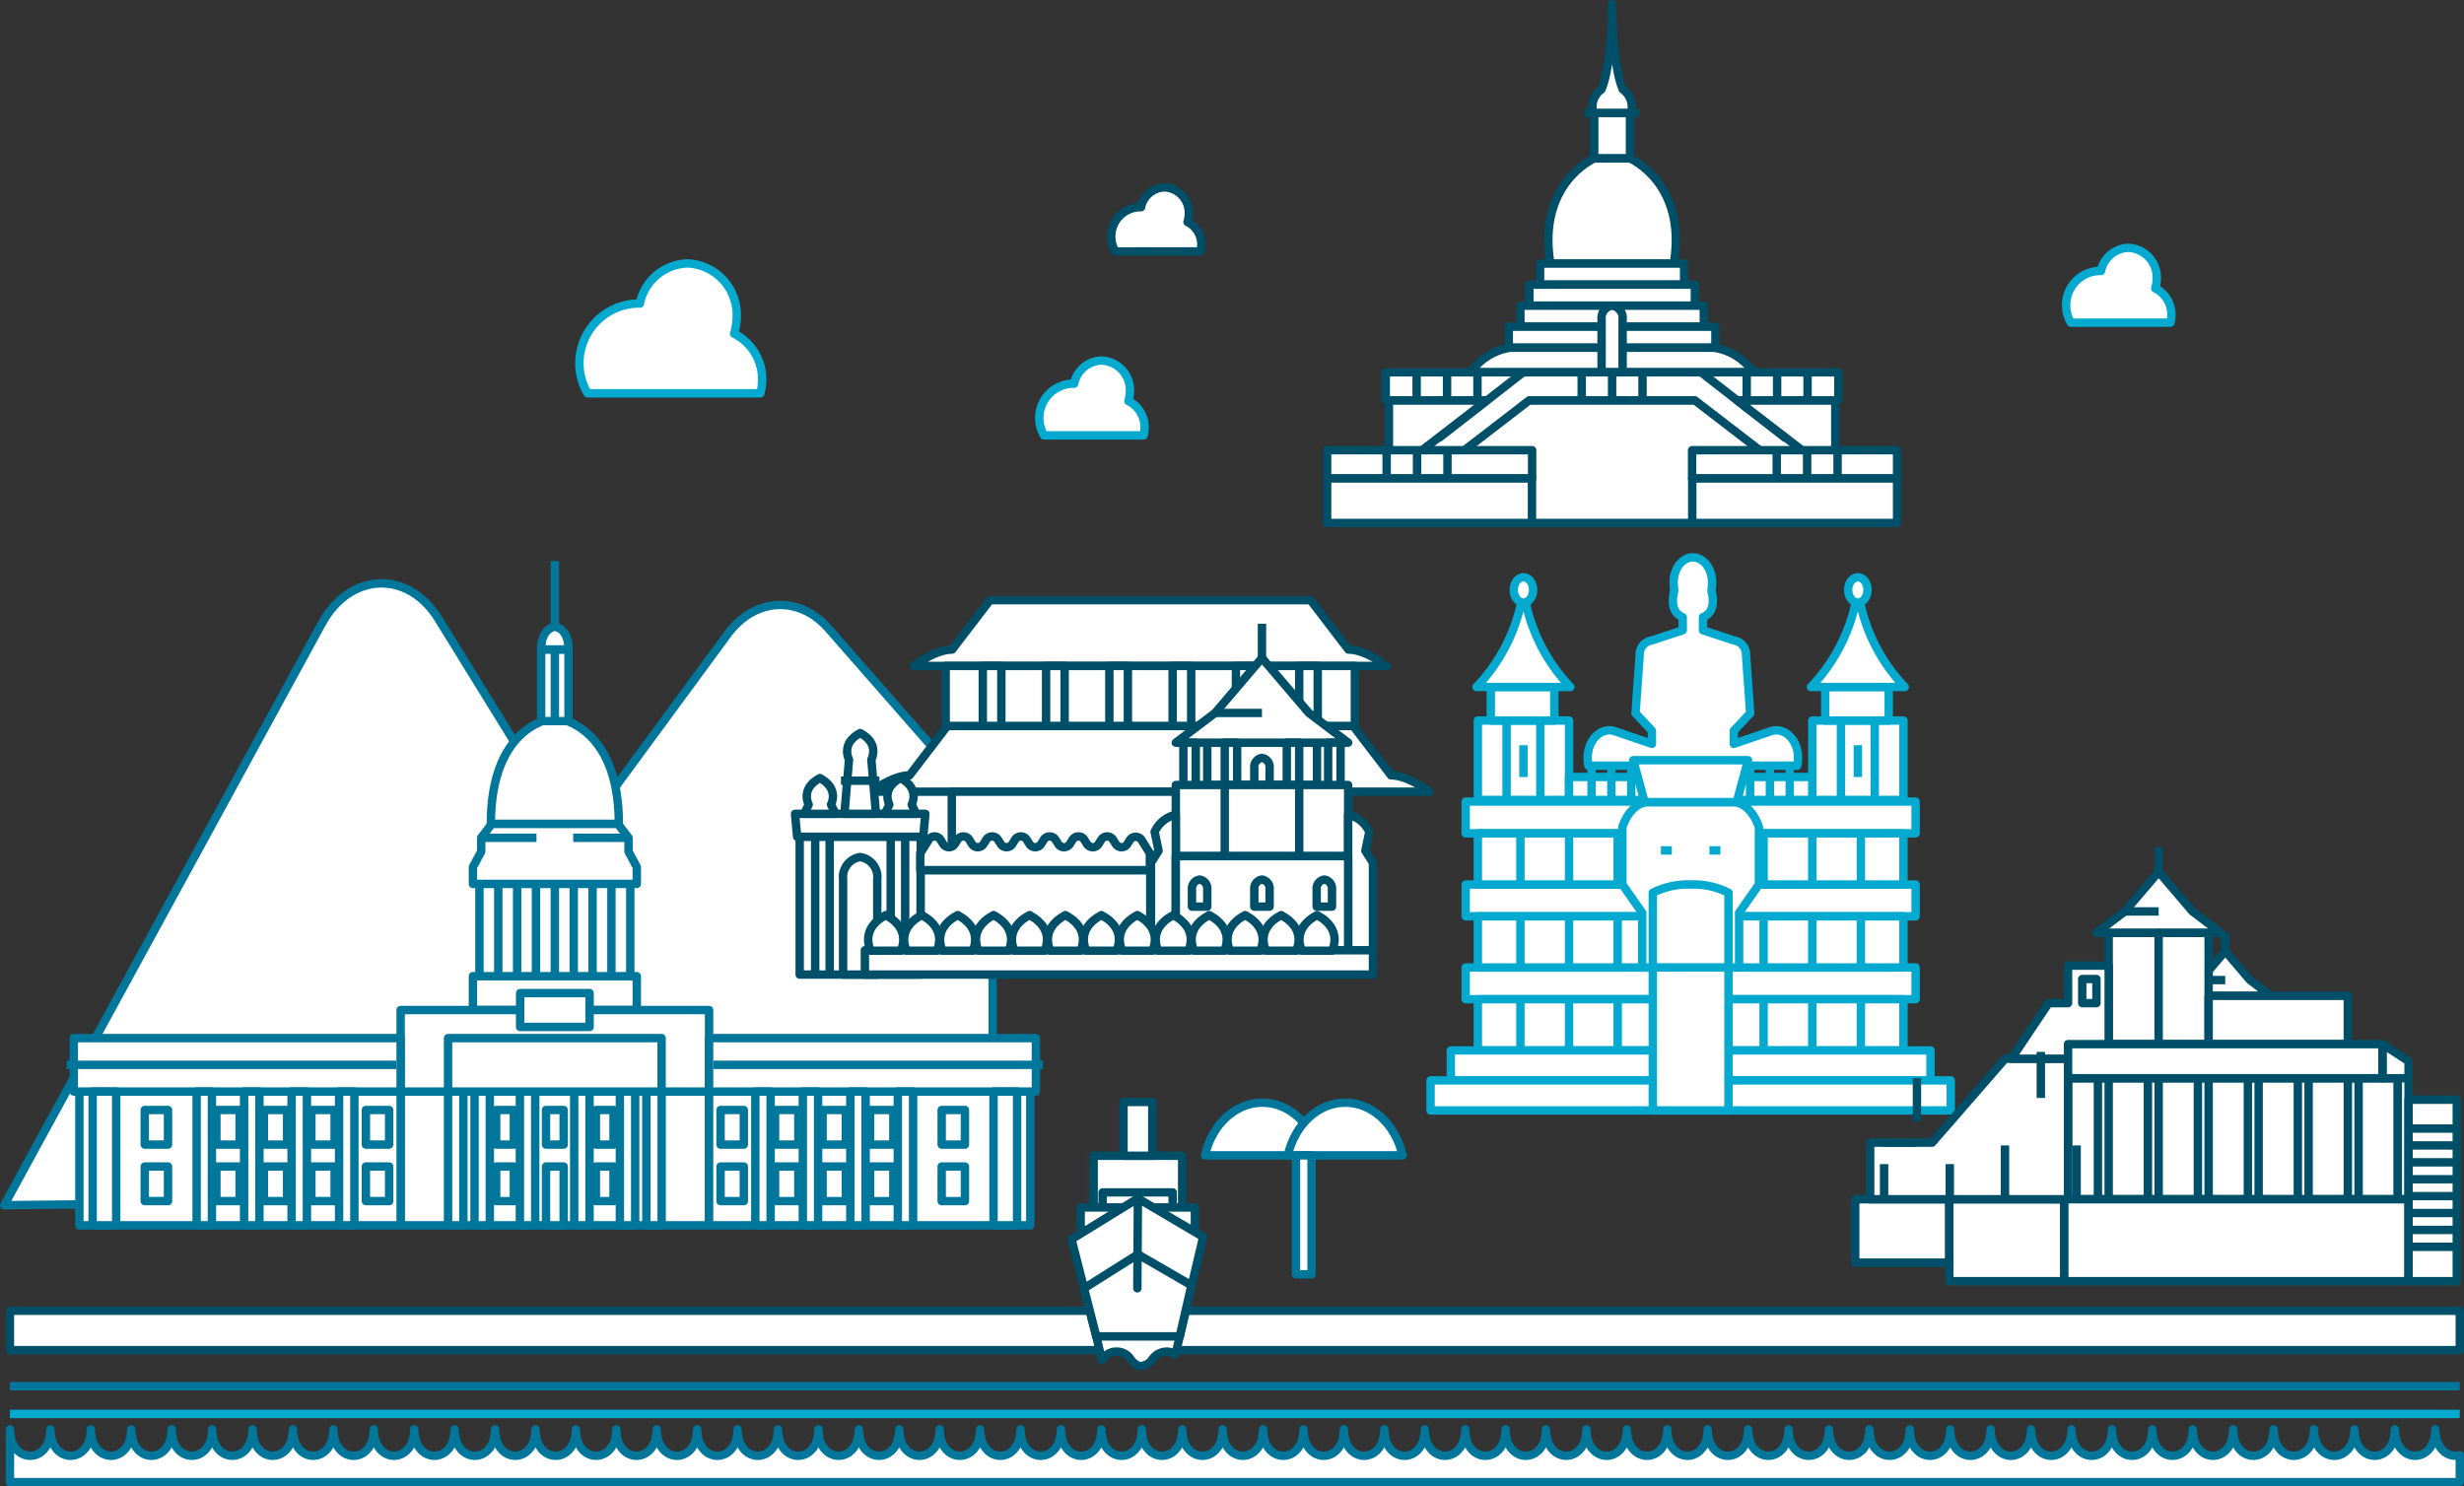 <svg xmlns="http://www.w3.org/2000/svg" width="250.772" height="151.306" viewBox="0 0 250.772 151.306"><rect x="0" y="0" width="250.772" height="151.306" fill="#333333" stroke="none"/><defs><style>.a,.b,.c,.e,.f{fill:#fff;}.a{stroke:#00769b;}.a,.b,.c,.f{stroke-linejoin:round;stroke-width:0.855px;}.b{stroke:#03a9ce;}.c,.e,.f{stroke:#004f68;}.d{opacity:0.05;}.e{stroke-miterlimit:10;stroke-width:0.285px;}.f{stroke-linecap:round;}</style></defs><g transform="translate(0.427 0.427)"><g transform="translate(0 58.955)"><path class="a" d="M79.393,239.806l32.325-59.212c2.868-5.253,8.78-5.48,11.88-.457l13.944,22.6L153,181.7c2.759-3.754,7.289-4.013,10.289-.589l16.705,19.07v38.584Z" transform="translate(-79.393 -176.508)"/></g><g transform="translate(58.542 26.387)"><path class="b" d="M119.351,146.164a5.476,5.476,0,0,0,.178-1.377,5.16,5.16,0,0,0-2.852-4.694,5.837,5.837,0,0,0,.266-1.73,5.229,5.229,0,0,0-5.01-5.422,5.1,5.1,0,0,0-4.848,4.089c-.055,0-.105-.008-.16-.008a6.08,6.08,0,0,0-5.162,9.142Z" transform="translate(-100.935 -132.94)"/></g><g transform="translate(112.672 18.647)"><path class="c" d="M193.144,142.718a2.7,2.7,0,0,0,.089-.679,2.542,2.542,0,0,0-1.407-2.313,2.85,2.85,0,0,0,.131-.853,2.577,2.577,0,0,0-2.469-2.673,2.514,2.514,0,0,0-2.391,2.016c-.026,0-.052,0-.078,0a2.974,2.974,0,0,0-2.954,2.994,3.01,3.01,0,0,0,.408,1.512Z" transform="translate(-184.065 -136.2)"/></g><g transform="translate(0.582 140.678)"><line class="a" x2="249.335"/><g transform="translate(0 2.823)"><line class="b" x2="249.335"/></g></g><g transform="translate(105.352 36.273)"><path class="b" d="M203.354,165.443a3.128,3.128,0,0,0,.1-.793,2.97,2.97,0,0,0-1.644-2.7,3.338,3.338,0,0,0,.153-1,3.012,3.012,0,0,0-2.885-3.124,2.937,2.937,0,0,0-2.794,2.356c-.031,0-.061-.005-.091-.005a3.5,3.5,0,0,0-2.975,5.266Z" transform="translate(-192.745 -157.826)"/></g><g transform="translate(209.858 24.802)"><path class="b" d="M291.86,149.972a3.134,3.134,0,0,0,.1-.793,2.972,2.972,0,0,0-1.644-2.7,3.365,3.365,0,0,0,.153-1,3.011,3.011,0,0,0-2.885-3.123,2.937,2.937,0,0,0-2.794,2.356c-.031,0-.061-.005-.092-.005a3.475,3.475,0,0,0-3.451,3.5,3.512,3.512,0,0,0,.477,1.767Z" transform="translate(-281.251 -142.355)"/></g><g transform="translate(0.582 133)"><rect class="c" width="249.335" height="4.008"/></g><g transform="translate(145.167 56.315)"><g transform="translate(3.575 24.852)"><rect class="b" width="45.792" height="3.234"/></g><g transform="translate(3.575 33.296)"><rect class="b" width="45.792" height="3.234"/></g><g transform="translate(3.575 41.74)"><rect class="b" width="45.792" height="3.234"/></g><g transform="translate(4.813 28.086)"><rect class="b" width="43.317" height="5.21"/><g transform="translate(4.332)"><line class="b" y2="5.21"/><g transform="translate(4.95)"><line class="b" y2="5.21"/></g><g transform="translate(9.901)"><line class="b" y2="5.21"/></g><g transform="translate(14.851)"><line class="b" y2="5.21"/></g><g transform="translate(19.802)"><line class="b" y2="5.21"/></g><g transform="translate(24.752)"><line class="b" y2="5.21"/></g><g transform="translate(29.703)"><line class="b" y2="5.21"/></g><g transform="translate(34.653)"><line class="b" y2="5.21"/></g></g></g><g transform="translate(4.813 36.53)"><rect class="b" width="43.317" height="5.21"/><g transform="translate(4.332)"><line class="b" y2="5.21"/><g transform="translate(4.95)"><line class="b" y2="5.21"/></g><g transform="translate(9.901)"><line class="b" y2="5.21"/></g><g transform="translate(14.851)"><line class="b" y2="5.21"/></g><g transform="translate(19.802)"><line class="b" y2="5.21"/></g><g transform="translate(24.752)"><line class="b" y2="5.21"/></g><g transform="translate(29.703)"><line class="b" y2="5.21"/></g><g transform="translate(34.653)"><line class="b" y2="5.21"/></g></g></g><g transform="translate(4.813 44.974)"><rect class="b" width="43.317" height="5.21"/><g transform="translate(4.332)"><line class="b" y2="5.21"/><g transform="translate(4.95)"><line class="b" y2="5.21"/></g><g transform="translate(9.901)"><line class="b" y2="5.21"/></g><g transform="translate(14.851)"><line class="b" y2="5.21"/></g><g transform="translate(19.802)"><line class="b" y2="5.21"/></g><g transform="translate(24.752)"><line class="b" y2="5.21"/></g><g transform="translate(29.703)"><line class="b" y2="5.21"/></g><g transform="translate(34.653)"><line class="b" y2="5.21"/></g></g></g><g transform="translate(2.063 50.184)"><rect class="b" width="48.817" height="3.054"/></g><g transform="translate(0 53.238)"><rect class="b" width="52.943" height="3.054"/></g><g transform="translate(4.679 2.019)"><g transform="translate(0.134 14.584)"><rect class="b" width="9.282" height="8.085"/><g transform="translate(4.641 2.515)"><line class="b" y2="3.234"/></g><g transform="translate(2.922)"><line class="b" y2="8.085"/><g transform="translate(3.438)"><line class="b" y2="8.085"/></g></g></g><g transform="translate(1.453 11.171)"><rect class="b" width="6.463" height="3.414"/></g><g transform="translate(0 1.289)"><path class="b" d="M225.014,186.176a17.827,17.827,0,0,1-4.775,9.882h9.551A17.831,17.831,0,0,1,225.014,186.176Z" transform="translate(-220.239 -186.176)"/></g><g transform="translate(3.788)"><ellipse class="b" cx="0.987" cy="1.289" rx="0.987" ry="1.289"/></g><g transform="translate(34.034)"><g transform="translate(0.135 14.584)"><rect class="b" width="9.282" height="8.085"/><g transform="translate(4.641 2.515)"><line class="b" y2="3.234"/></g><g transform="translate(2.922)"><line class="b" y2="8.085"/><g transform="translate(3.438)"><line class="b" y2="8.085"/></g></g></g><g transform="translate(1.454 11.171)"><rect class="b" width="6.463" height="3.414"/></g><g transform="translate(0 1.289)"><path class="b" d="M259.049,186.176a17.832,17.832,0,0,1-4.776,9.882h9.551A17.827,17.827,0,0,1,259.049,186.176Z" transform="translate(-254.273 -186.176)"/></g><g transform="translate(3.789)"><ellipse class="b" cx="0.987" cy="1.289" rx="0.987" ry="1.289"/></g></g></g><g transform="translate(14.095 22.352)"><rect class="b" width="24.752" height="2.336"/></g><g transform="translate(19.524 24.912)"><path class="b" d="M246.492,207.78h-8.921s-1.582,0-2.487,2.515v5.869l2.017,2.875v5.569h9.861v-5.569l2.017-2.875v-5.869C248.074,207.78,246.492,207.78,246.492,207.78Z" transform="translate(-235.084 -207.78)"/></g><g transform="translate(22.621 41.74)"><rect class="b" width="7.701" height="14.552"/></g><g transform="translate(15.991)"><path class="b" d="M252.943,202.926c-.161-1.707-1.488-2.8-2.762-2.362l-3.755,1.28v-1.335l1.664-1.779-.424-5.936a1.432,1.432,0,0,0-1.24-1.476l-3.139-1.038v-1.334c1.524-.593.86-2.669.86-2.669q.045-.373.06-.7c.073-1.47-.823-2.712-1.951-2.712h0c-1.128,0-2.024,1.242-1.952,2.712.011.216.03.448.061.7,0,0-.664,2.076.859,2.669v1.334l-3.138,1.038a1.433,1.433,0,0,0-1.241,1.476l-.424,5.936,1.665,1.779v1.335l-3.755-1.28c-1.275-.435-2.6.655-2.762,2.362a3.869,3.869,0,0,0,.059,1.141h21.255A3.87,3.87,0,0,0,252.943,202.926Z" transform="translate(-231.551 -182.868)"/></g><g transform="translate(22.621 33.296)"><path class="b" d="M242.032,216.164a7.893,7.893,0,0,0-3.851.839v7.6h7.7V217A7.891,7.891,0,0,0,242.032,216.164Z" transform="translate(-238.181 -216.164)"/></g><g transform="translate(23.446 29.823)"><line class="b" x2="1.112"/><g transform="translate(4.939)"><line class="b" x2="1.112"/></g></g><g transform="translate(16.387 21.199)"><line class="b" y1="3.488"/><g transform="translate(2.017)"><line class="b" y1="3.488"/></g><g transform="translate(4.034)"><line class="b" y1="3.488"/></g><g transform="translate(6.051)"><line class="b" y1="3.488"/></g><g transform="translate(8.067)"><line class="b" y1="3.488"/></g><g transform="translate(12.101)"><line class="b" y1="3.488"/></g><g transform="translate(14.118)"><line class="b" y1="3.488"/></g><g transform="translate(16.135)"><line class="b" y1="3.488"/></g><g transform="translate(18.152)"><line class="b" y1="3.488"/></g><g transform="translate(20.169)"><line class="b" y1="3.488"/></g></g><g transform="translate(20.631 20.645)"><path class="b" d="M236.191,203.513l1.155,4.267h9.371l1.155-4.267Z" transform="translate(-236.191 -203.513)"/></g></g><g transform="translate(108.624 111.742)"><g transform="translate(1.547 5.481)"><g class="d"><rect class="e" width="9.008" height="7.518"/><rect class="c" width="9.008" height="7.518"/></g><g transform="translate(0.707)"><rect class="e" width="9.008" height="7.518"/><rect class="c" width="9.008" height="7.518"/></g></g><g transform="translate(3.166 9.208)"><rect class="f" width="7.13" height="2.255"/></g><g transform="translate(5.293)"><rect class="f" width="2.929" height="5.481"/></g><g transform="translate(0.933 10.741)"><rect class="f" width="11.626" height="2.324"/></g><g transform="translate(0 9.822)"><path class="f" d="M191.032,253.164l2.387-10.131-6.644-3.916-6.757,4.162,2.525,9.885Z" transform="translate(-180.017 -239.117)"/><g transform="translate(1.273 5.699)"><path class="c" d="M191.032,253.164l1.192-5.2-5.449-3.15-5.485,3.459,1.252,4.89Z" transform="translate(-181.29 -244.816)"/></g><g transform="translate(2.525 14.047)"><path class="f" d="M187.137,256.17a1.5,1.5,0,0,0,1.071-.634,1.838,1.838,0,0,1,1.463-.828,1.505,1.505,0,0,1,.925.3l.436-1.842h-8.49l.572,2.4.027-.031a1.706,1.706,0,0,1,2.926,0,2.211,2.211,0,0,0,.532.5A.861.861,0,0,0,187.137,256.17Z" transform="translate(-182.542 -253.164)"/></g></g><g transform="translate(6.701 9.822)"><line class="f" x1="0.057" y2="9.149"/></g></g><g transform="translate(0.582 145.076)"><path class="a" d="M321.31,265.26c-1.151.292-2.494-.584-2.494-2.631,0,3.583-4.113,3.583-4.113,0,0,3.583-4.114,3.583-4.114,0,0,3.583-4.115,3.583-4.115,0,0,3.583-4.114,3.583-4.114,0,0,3.583-4.114,3.583-4.114,0,0,3.583-4.113,3.583-4.113,0,0,3.583-4.115,3.583-4.115,0,0,3.583-4.114,3.583-4.114,0,0,3.583-4.114,3.583-4.114,0,0,3.583-4.114,3.583-4.114,0,0,3.583-4.114,3.583-4.114,0,0,3.583-4.114,3.583-4.114,0,0,3.583-4.114,3.583-4.114,0,0,3.583-4.114,3.583-4.114,0,0,3.583-4.114,3.583-4.114,0,0,3.583-4.114,3.583-4.114,0,0,3.583-4.114,3.583-4.114,0,0,3.583-4.114,3.583-4.114,0,0,3.583-4.114,3.583-4.114,0,0,3.583-4.114,3.583-4.114,0,0,3.583-4.114,3.583-4.114,0,0,3.583-4.114,3.583-4.114,0,0,3.583-4.114,3.583-4.114,0,0,3.583-4.114,3.583-4.114,0,0,3.583-4.114,3.583-4.114,0,0,3.583-4.114,3.583-4.114,0,0,3.583-4.114,3.583-4.114,0,0,3.583-4.115,3.583-4.115,0,0,3.583-4.113,3.583-4.113,0,0,3.583-4.114,3.583-4.114,0,0,3.583-4.114,3.583-4.114,0,0,3.583-4.115,3.583-4.115,0,0,3.583-4.114,3.583-4.114,0,0,3.583-4.114,3.583-4.114,0,0,3.583-4.114,3.583-4.114,0,0,3.583-4.114,3.583-4.114,0,0,3.583-4.114,3.583-4.114,0,0,3.583-4.114,3.583-4.114,0,0,3.583-4.114,3.583-4.114,0,0,3.583-4.114,3.583-4.114,0,0,3.583-4.114,3.583-4.114,0,0,3.583-4.114,3.583-4.114,0,0,3.583-4.114,3.583-4.114,0,0,3.583-4.114,3.583-4.114,0,0,3.583-4.114,3.583-4.114,0,0,3.583-4.114,3.583-4.114,0,0,3.583-4.114,3.583-4.114,0,0,3.583-4.114,3.583-4.114,0,0,3.583-4.114,3.583-4.114,0,0,3.583-4.114,3.583-4.114,0,0,3.583-4.114,3.583-4.114,0,0,3.583-4.114,3.583-4.114,0,0,3.583-4.114,3.583-4.114,0,0,3.583-4.114,3.583-4.114,0,0,3.583-4.114,3.583-4.114,0,0,3.583-4.114,3.583-4.114,0,0,3.583-4.114,3.583-4.114,0,0,3.583-4.114,3.583-4.115,0,0,3.583-4.113,3.583-4.113,0,0,3.583-4.114,3.583-4.114,0V268H321.31Z" transform="translate(-71.975 -262.629)"/></g><g transform="translate(6.365 56.681)"><g transform="translate(43.163 15.967)"><path class="a" d="M127.436,190.2s-6.515.469-6.515,10.8h13.03C133.951,190.67,127.436,190.2,127.436,190.2Z" transform="translate(-120.921 -190.201)"/></g><g transform="translate(41.34 26.767)"><path class="a" d="M134.936,203.819v-1.409L133.857,201H121.015l-1.078,1.409v1.409l-.839,1.565v1.722h16.677v-1.722Z" transform="translate(-119.098 -201.002)"/></g><g transform="translate(48.284 9.001)"><rect class="a" width="2.788" height="7.294"/></g><g transform="translate(49.678)"><line class="a" y1="7.845"/></g><g transform="translate(48.284 6.69)"><path class="a" d="M127.436,180.924s-1.394.1-1.394,2.311h2.788C128.83,181.024,127.436,180.924,127.436,180.924Z" transform="translate(-126.042 -180.924)"/></g><g transform="translate(42.178 28.176)"><g transform="translate(9.368)"><line class="a" x1="5.631"/></g><line class="a" x2="5.631"/></g><g transform="translate(49.678 9.001)"><line class="a" y2="6.966"/></g><g transform="translate(42.001 32.872)"><line class="a" y2="9.392"/><g transform="translate(1.919)"><line class="a" y2="9.392"/></g><g transform="translate(3.838)"><line class="a" y2="9.392"/></g><g transform="translate(5.758)"><line class="a" y2="9.392"/></g><g transform="translate(7.677)"><line class="a" y2="9.392"/></g><g transform="translate(9.596)"><line class="a" y2="9.392"/></g><g transform="translate(11.516)"><line class="a" y2="9.392"/></g><g transform="translate(13.435)"><line class="a" y2="9.392"/></g><g transform="translate(15.354)"><line class="a" y2="9.392"/></g></g><g transform="translate(41.34 42.264)"><rect class="a" width="16.677" height="3.444"/></g><g transform="translate(33.982 45.708)"><rect class="a" width="31.391" height="21.915"/></g><g transform="translate(38.809 54.005)"><rect class="a" width="1.558" height="13.619"/><g transform="translate(2.694)"><rect class="a" width="1.558" height="13.619"/></g><g transform="translate(17.487)"><rect class="a" width="1.558" height="13.619"/><g transform="translate(2.694)"><rect class="a" width="1.558" height="13.619"/></g></g><g transform="translate(7.311)"><rect class="a" width="1.558" height="13.619"/><g transform="translate(5.529)"><rect class="a" width="1.558" height="13.619"/></g></g></g><g transform="translate(43.706 55.883)"><rect class="a" width="1.797" height="3.522"/><g transform="translate(0 5.753)"><rect class="a" width="1.797" height="3.522"/></g><g transform="translate(10.147)"><rect class="a" width="1.797" height="3.522"/></g><g transform="translate(10.147 5.753)"><rect class="a" width="1.797" height="3.522"/></g></g><g transform="translate(48.779 55.883)"><rect class="a" width="1.797" height="3.522"/></g><g transform="translate(48.779 61.636)"><rect class="a" width="1.797" height="5.987"/></g><g transform="translate(38.809 48.565)"><path class="a" d="M116.567,228.239V222.8H138.3v5.44" transform="translate(-116.567 -222.799)"/></g><g transform="translate(33.982 54.005)"><line class="a" x2="31.391"/></g><g transform="translate(46.145 43.986)"><rect class="a" width="7.067" height="3.444"/></g><g transform="translate(0 48.565)"><g transform="translate(65.374)"><g transform="translate(0 5.44)"><rect class="a" width="32.694" height="13.619"/></g><rect class="a" width="33.263" height="5.44"/><g transform="translate(4.707 5.44)"><rect class="a" width="1.558" height="13.619"/></g><g transform="translate(9.54 5.44)"><rect class="a" width="1.558" height="13.619"/></g><g transform="translate(14.374 5.44)"><rect class="a" width="1.558" height="13.619"/></g><g transform="translate(19.207 5.44)"><rect class="a" width="1.558" height="13.619"/></g><g transform="translate(0.434 2.72)"><line class="a" x2="33.548"/></g><g transform="translate(28.95 5.44)"><rect class="a" width="2.396" height="13.619"/></g><g transform="translate(6.719 7.318)"><rect class="a" width="2.366" height="3.522"/></g><g transform="translate(1.17 7.318)"><rect class="a" width="2.366" height="3.522"/></g><g transform="translate(11.553 7.318)"><rect class="a" width="2.366" height="3.522"/></g><g transform="translate(16.386 7.318)"><rect class="a" width="2.366" height="3.522"/></g><g transform="translate(23.674 7.318)"><rect class="a" width="2.366" height="3.522"/></g><g transform="translate(6.719 13.071)"><rect class="a" width="2.366" height="3.522"/></g><g transform="translate(1.17 13.071)"><rect class="a" width="2.366" height="3.522"/></g><g transform="translate(11.553 13.071)"><rect class="a" width="2.366" height="3.522"/></g><g transform="translate(16.386 13.071)"><rect class="a" width="2.366" height="3.522"/></g><g transform="translate(23.674 13.071)"><rect class="a" width="2.366" height="3.522"/></g></g><g transform="translate(0 0)"><g transform="translate(1.288 5.44)"><rect class="a" width="32.694" height="13.619" transform="translate(32.694 13.619) rotate(180)"/></g><g transform="translate(0.719)"><rect class="a" width="33.263" height="5.44" transform="translate(33.263 5.44) rotate(180)"/></g><g transform="translate(27.718 5.44)"><rect class="a" width="1.558" height="13.619" transform="translate(1.558 13.619) rotate(180)"/></g><g transform="translate(22.885 5.44)"><rect class="a" width="1.558" height="13.619" transform="translate(1.558 13.619) rotate(180)"/></g><g transform="translate(18.051 5.44)"><rect class="a" width="1.558" height="13.619" transform="translate(1.558 13.619) rotate(180)"/></g><g transform="translate(13.218 5.44)"><rect class="a" width="1.558" height="13.619" transform="translate(1.558 13.619) rotate(180)"/></g><g transform="translate(0 2.72)"><line class="a" x1="33.548"/></g><g transform="translate(2.636 5.44)"><rect class="a" width="2.396" height="13.619" transform="translate(2.396 13.619) rotate(180)"/></g><g transform="translate(24.897 7.318)"><rect class="a" width="2.366" height="3.522" transform="translate(2.366 3.522) rotate(180)"/></g><g transform="translate(30.446 7.318)"><rect class="a" width="2.366" height="3.522" transform="translate(2.366 3.522) rotate(180)"/></g><g transform="translate(20.064 7.318)"><rect class="a" width="2.366" height="3.522" transform="translate(2.366 3.522) rotate(180)"/></g><g transform="translate(15.23 7.318)"><rect class="a" width="2.366" height="3.522" transform="translate(2.366 3.522) rotate(180)"/></g><g transform="translate(7.942 7.318)"><rect class="a" width="2.366" height="3.522" transform="translate(2.366 3.522) rotate(180)"/></g><g transform="translate(24.897 13.071)"><rect class="a" width="2.366" height="3.522" transform="translate(2.366 3.522) rotate(180)"/></g><g transform="translate(30.446 13.071)"><rect class="a" width="2.366" height="3.522" transform="translate(2.366 3.522) rotate(180)"/></g><g transform="translate(20.064 13.071)"><rect class="a" width="2.366" height="3.522" transform="translate(2.366 3.522) rotate(180)"/></g><g transform="translate(15.23 13.071)"><rect class="a" width="2.366" height="3.522" transform="translate(2.366 3.522) rotate(180)"/></g><g transform="translate(7.942 13.071)"><rect class="a" width="2.366" height="3.522" transform="translate(2.366 3.522) rotate(180)"/></g></g></g></g><g transform="translate(80.487 60.665)"><g transform="translate(7.735)"><g transform="translate(4.337)"><path class="c" d="M208.2,183.248l-3.849-5.03H171.718l-3.85,5.03c-1.75,0-3.916,1.665-3.916,1.665h48.164S209.95,183.248,208.2,183.248Z" transform="translate(-163.952 -178.218)"/></g><g transform="translate(0 12.803)"><path class="c" d="M212.537,196.05l-3.85-5.029H167.381l-3.85,5.029c-1.75,0-3.916,1.666-3.916,1.666h56.838S214.287,196.05,212.537,196.05Z" transform="translate(-159.615 -191.021)"/></g><g transform="translate(7.595 6.695)"><rect class="c" width="41.648" height="6.107"/></g><g transform="translate(8.22 19.498)"><rect class="c" width="40.398" height="9.406"/></g><g transform="translate(11.374 6.695)"><rect class="c" width="1.887" height="6.107"/><g transform="translate(6.441)"><rect class="c" width="1.887" height="6.107"/></g><g transform="translate(12.881)"><rect class="c" width="1.887" height="6.107"/></g><g transform="translate(19.322)"><rect class="c" width="1.887" height="6.107"/></g><g transform="translate(25.763)"><rect class="c" width="1.887" height="6.107"/></g><g transform="translate(32.203)"><rect class="c" width="1.887" height="6.107"/></g></g></g><g transform="translate(41.954 14.507)"><rect class="c" width="11.169" height="4.309"/></g><g transform="translate(0 21.752)"><path class="c" d="M164.931,202.308H152.091l-.211-2.338h13.262Z" transform="translate(-151.88 -199.97)"/></g><g transform="translate(0.474 24.09)"><rect class="c" width="12.314" height="14.026"/></g><g transform="translate(4.894 26.152)"><path class="c" d="M158.511,204.37a2.058,2.058,0,0,0-1.737,2.269v9.694h3.474v-9.694A2.058,2.058,0,0,0,158.511,204.37Z" transform="translate(-156.774 -204.37)"/></g><g transform="translate(46.744 16.06)"><path class="c" d="M199.4,194.278a.922.922,0,0,0-.779,1.017v1.739h1.557v-1.739A.921.921,0,0,0,199.4,194.278Z" transform="translate(-198.624 -194.278)"/></g><g transform="translate(2.052 24.09)"><line class="c" y2="14.026"/><g transform="translate(1.473)"><line class="c" y2="14.026"/></g><g transform="translate(7.683)"><line class="c" y2="14.026"/><g transform="translate(1.474)"><line class="c" y2="14.026"/></g></g></g><g transform="translate(0.921 18.114)"><path class="c" d="M155.542,199.03s.895-1.619-1.136-2.7c-2.03,1.079-1.135,2.7-1.135,2.7l-.47.94h3.21Z" transform="translate(-152.801 -196.332)"/></g><g transform="translate(9.131 18.114)"><path class="c" d="M163.752,199.03s.894-1.619-1.136-2.7c-2.031,1.079-1.136,2.7-1.136,2.7l-.469.94h3.21Z" transform="translate(-161.011 -196.332)"/></g><g transform="translate(5.026 13.53)"><path class="c" d="M159.647,194.446s.9-1.619-1.136-2.7c-2.03,1.079-1.136,2.7-1.136,2.7l-.469,5.524h3.21Z" transform="translate(-156.906 -191.748)"/></g><g transform="translate(4.676 18.377)"><line class="c" x2="3.911"/></g><g transform="translate(12.788 27.482)"><rect class="c" width="23.366" height="8.159"/></g><g transform="translate(12.788 24.052)"><path class="c" d="M185.941,202.662l-.195.312a.706.706,0,0,1-1.265,0l-.2-.312a.706.706,0,0,0-1.265,0l-.2.312a.706.706,0,0,1-1.265,0l-.195-.312a.706.706,0,0,0-1.265,0l-.2.312a.706.706,0,0,1-1.265,0l-.2-.312a.706.706,0,0,0-1.265,0l-.2.312a.705.705,0,0,1-1.264,0l-.2-.312a.706.706,0,0,0-1.265,0l-.195.312a.706.706,0,0,1-1.265,0l-.2-.312a.705.705,0,0,0-1.264,0l-.2.312a.706.706,0,0,1-1.265,0l-.195-.312a.706.706,0,0,0-1.265,0l-.2.312a.705.705,0,0,1-1.264,0l-.2-.312a.706.706,0,0,0-1.265,0l-.828,1.324V205.7h23.366v-1.714l-.828-1.324A.706.706,0,0,0,185.941,202.662Z" transform="translate(-164.668 -202.27)"/></g><g transform="translate(38.752 2.406)"><g transform="translate(8.771)"><line class="c" y1="6.05"/></g><g transform="translate(0 3.484)"><path class="c" d="M204.174,189.7l-4.771-5.592-4.771,5.592-4,3.025h17.542Z" transform="translate(-190.632 -184.108)"/></g><g transform="translate(4 9.076)"><line class="c" x2="4.771"/></g></g><g transform="translate(39.523 14.507)"><rect class="c" width="1.263" height="4.83"/><g transform="translate(4.21)"><rect class="c" width="1.263" height="4.83"/></g><g transform="translate(10.525)"><rect class="c" width="1.263" height="4.83"/><g transform="translate(4.21)"><rect class="c" width="1.263" height="4.83"/></g></g></g><g transform="translate(38.752 18.816)"><rect class="c" width="17.542" height="7.242"/></g><g transform="translate(43.734 18.816)"><rect class="c" width="7.578" height="7.242"/></g><g transform="translate(36.226 21.841)"><path class="c" d="M190.632,200.059a3.11,3.11,0,0,0-2.153,1.742l.4,1.925-.772,1.218V213.9h2.526Z" transform="translate(-188.106 -200.059)"/><g transform="translate(20.068)"><path class="c" d="M208.174,200.059a3.107,3.107,0,0,1,2.152,1.742l-.4,1.925.772,1.218V213.9h-2.526Z" transform="translate(-208.174 -200.059)"/></g></g><g transform="translate(38.752 26.058)"><rect class="c" width="17.542" height="9.626"/></g><g transform="translate(46.744 28.441)"><path class="c" d="M199.4,206.659a.923.923,0,0,0-.779,1.017v1.739h1.557v-1.739A.922.922,0,0,0,199.4,206.659Z" transform="translate(-198.624 -206.659)"/></g><g transform="translate(40.397 28.441)"><path class="c" d="M193.056,206.659a.923.923,0,0,0-.779,1.017v1.739h1.557v-1.739A.922.922,0,0,0,193.056,206.659Z" transform="translate(-192.277 -206.659)"/><g transform="translate(12.694)"><path class="c" d="M205.75,206.659a.923.923,0,0,0-.779,1.017v1.739h1.557v-1.739A.922.922,0,0,0,205.75,206.659Z" transform="translate(-204.971 -206.659)"/></g></g><g transform="translate(7.109 35.64)"><rect class="c" width="51.71" height="2.475"/></g><g transform="translate(7.444 32.062)"><path class="c" d="M162.637,213.9s1.2-2.173-1.524-3.621c-2.726,1.448-1.525,3.621-1.525,3.621Z" transform="translate(-159.324 -210.28)"/><g transform="translate(3.658)"><path class="c" d="M166.295,213.9s1.2-2.173-1.525-3.621c-2.725,1.448-1.524,3.621-1.524,3.621Z" transform="translate(-162.982 -210.28)"/></g><g transform="translate(7.315)"><path class="c" d="M169.952,213.9s1.2-2.173-1.524-3.621c-2.726,1.448-1.525,3.621-1.525,3.621Z" transform="translate(-166.639 -210.28)"/></g><g transform="translate(10.973)"><path class="c" d="M173.61,213.9s1.2-2.173-1.525-3.621c-2.725,1.448-1.524,3.621-1.524,3.621Z" transform="translate(-170.297 -210.28)"/></g><g transform="translate(14.631)"><path class="c" d="M177.268,213.9s1.2-2.173-1.525-3.621c-2.726,1.448-1.524,3.621-1.524,3.621Z" transform="translate(-173.955 -210.28)"/></g><g transform="translate(18.288)"><path class="c" d="M180.925,213.9s1.2-2.173-1.524-3.621c-2.726,1.448-1.525,3.621-1.525,3.621Z" transform="translate(-177.613 -210.28)"/></g><g transform="translate(21.946)"><path class="c" d="M184.583,213.9s1.2-2.173-1.525-3.621c-2.726,1.448-1.524,3.621-1.524,3.621Z" transform="translate(-181.27 -210.28)"/></g><g transform="translate(25.603)"><path class="c" d="M188.24,213.9s1.2-2.173-1.524-3.621c-2.726,1.448-1.525,3.621-1.525,3.621Z" transform="translate(-184.927 -210.28)"/></g><g transform="translate(29.261)"><path class="c" d="M191.9,213.9s1.2-2.173-1.525-3.621c-2.725,1.448-1.524,3.621-1.524,3.621Z" transform="translate(-188.585 -210.28)"/></g><g transform="translate(32.918)"><path class="c" d="M195.555,213.9s1.2-2.173-1.524-3.621c-2.726,1.448-1.525,3.621-1.525,3.621Z" transform="translate(-192.242 -210.28)"/></g><g transform="translate(36.576)"><path class="c" d="M199.213,213.9s1.2-2.173-1.525-3.621c-2.725,1.448-1.524,3.621-1.524,3.621Z" transform="translate(-195.9 -210.28)"/></g><g transform="translate(40.233)"><path class="c" d="M202.871,213.9s1.2-2.173-1.525-3.621c-2.726,1.448-1.525,3.621-1.525,3.621Z" transform="translate(-199.557 -210.28)"/></g><g transform="translate(43.891)"><path class="c" d="M206.528,213.9s1.2-2.173-1.524-3.621c-2.726,1.448-1.525,3.621-1.525,3.621Z" transform="translate(-203.215 -210.28)"/></g></g></g><g transform="translate(122.205 111.815)"><path class="a" d="M205.281,234.737c-.7-3.1-3.052-5.369-5.841-5.369s-5.137,2.274-5.842,5.369Z" transform="translate(-193.598 -229.368)"/><g transform="translate(8.433)"><path class="a" d="M213.714,234.737c-.705-3.1-3.052-5.369-5.842-5.369s-5.137,2.274-5.841,5.369Z" transform="translate(-202.031 -229.368)"/></g><g transform="translate(9.265 5.369)"><rect class="a" width="1.586" height="12.107"/></g></g><g transform="translate(134.639)"><g transform="translate(26.228 11.062)"><line class="c" x2="5.554"/></g><g transform="translate(27.184 11.062)"><rect class="c" width="3.642" height="4.639"/></g><g transform="translate(22.516 15.701)"><path class="c" d="M236.858,133.254h-3.642s-5.826,2.5-4.461,10.705h12.564C242.685,135.752,236.858,133.254,236.858,133.254Z" transform="translate(-228.548 -133.254)"/></g><g transform="translate(21.676 26.406)"><rect class="c" width="14.658" height="2.141"/></g><g transform="translate(20.584 28.547)"><rect class="c" width="16.843" height="2.141"/></g><g transform="translate(19.673 30.688)"><rect class="c" width="18.664" height="2.141"/></g><g transform="translate(18.49 32.829)"><rect class="c" width="21.031" height="2.141"/></g><g transform="translate(26.995)"><path class="c" d="M236.13,126.236c-1.093-2.5-1.093-8.683-1.093-8.683s0,6.186-1.092,8.683a2.146,2.146,0,0,0-.82,2.379h3.824A2.146,2.146,0,0,0,236.13,126.236Z" transform="translate(-233.027 -117.553)"/></g><g transform="translate(14.621 34.97)"><path class="c" d="M245.416,152.523H224.658a5.969,5.969,0,0,0-4.005,2.5h28.769A5.972,5.972,0,0,0,245.416,152.523Z" transform="translate(-220.653 -152.523)"/></g><g transform="translate(27.935 30.688)"><path class="c" d="M236.107,155.021h-2.14v-5.382a1.267,1.267,0,0,1,1.07-1.4h0a1.267,1.267,0,0,1,1.07,1.4Z" transform="translate(-233.967 -148.241)"/></g><g transform="translate(6.29 40.322)"><rect class="c" width="45.43" height="12.489"/></g><g transform="translate(5.971 37.468)"><path class="c" d="M258.071,155.021H212v2.855h10.3l-7.116,5.476,1.109,2.46,10.312-7.936h16.851l10.312,7.936,1.109-2.46-7.116-5.476h10.3Z" transform="translate(-212.004 -155.021)"/></g><g transform="translate(11.296 37.468)"><g transform="translate(0 0)"><line class="c" y1="6.752" x2="8.657"/></g><g transform="translate(26.761)"><line class="c" x1="8.657" y1="6.752"/></g></g><g transform="translate(0 45.403)"><g transform="translate(0 0)"><g transform="translate(0 2.855)"><rect class="c" width="20.849" height="4.554"/></g><rect class="c" width="20.865" height="2.855"/><g transform="translate(6.059)"><line class="c" y2="2.855"/><g transform="translate(3.095)"><line class="c" y2="2.855"/></g><g transform="translate(6.191)"><line class="c" y2="2.855"/></g></g></g><g transform="translate(37.145)"><g transform="translate(0.016 2.855)"><rect class="c" width="20.849" height="4.554" transform="translate(20.849 4.554) rotate(180)"/></g><rect class="c" width="20.865" height="2.855" transform="translate(20.865 2.855) rotate(180)"/><g transform="translate(8.615 0)"><g transform="translate(6.191)"><line class="c" y2="2.855"/></g><g transform="translate(3.095)"><line class="c" y2="2.855"/></g><line class="c" y2="2.855"/></g></g></g><g transform="translate(9.112 37.468)"><line class="c" y2="2.855"/><g transform="translate(3.095)"><line class="c" y2="2.855"/></g><g transform="translate(6.191)"><line class="c" y2="2.855"/></g><g transform="translate(33.594)"><line class="c" y2="2.855"/><g transform="translate(3.095)"><line class="c" y2="2.855"/></g><g transform="translate(6.191)"><line class="c" y2="2.855"/></g></g></g><g transform="translate(25.91 37.468)"><line class="c" y2="2.855"/><g transform="translate(3.095)"><line class="c" y2="2.855"/></g><g transform="translate(6.191)"><line class="c" y2="2.855"/></g></g></g><g transform="translate(188.386 85.8)"><g transform="translate(21.661 23.533)"><rect class="c" width="33.562" height="12.313"/></g><g transform="translate(24.55)"><g transform="translate(6.334)"><line class="c" y1="4.369"/></g><g transform="translate(0 2.515)"><path class="c" d="M291.108,210.907l-3.445-4.038-3.445,4.038-2.888,2.184H294Z" transform="translate(-281.329 -206.869)"/></g><g transform="translate(2.888 6.554)"><line class="c" x2="3.445"/></g></g><g transform="translate(33.017 8.738)"><g transform="translate(4.642)"><line class="c" y1="3.202"/></g><g transform="translate(0 1.844)"><path class="c" d="M296.964,217.895l-2.525-2.96-2.525,2.96-2.117,1.6h9.284Z" transform="translate(-289.796 -214.935)"/></g><g transform="translate(2.117 4.803)"><line class="c" x2="2.525"/></g></g><g transform="translate(0 35.846)"><rect class="c" width="9.576" height="6.454"/></g><g transform="translate(9.576 35.846)"><rect class="c" width="11.704" height="8.341"/></g><g transform="translate(1.52 21.547)"><path class="c" d="M258.3,240.2V234.44h6.307l7.426-8.539h6.408v14.3Z" transform="translate(-258.299 -225.901)"/></g><g transform="translate(53.658 20.058)"><path class="c" d="M310.437,224.411l2.66,1.738v1.738h-2.66Z" transform="translate(-310.437 -224.411)"/></g><g transform="translate(24.701 23.533)"><rect class="c" width="1.096" height="12.313"/></g><g transform="translate(29.788 23.533)"><rect class="c" width="1.096" height="12.313"/></g><g transform="translate(34.875 23.533)"><rect class="c" width="1.096" height="12.313"/></g><g transform="translate(39.962 23.533)"><rect class="c" width="1.096" height="12.313"/></g><g transform="translate(45.049 23.533)"><rect class="c" width="1.096" height="12.313"/></g><g transform="translate(50.136 23.533)"><rect class="c" width="1.096" height="12.313"/></g><g transform="translate(55.223 23.533)"><rect class="c" width="1.096" height="12.313"/></g><g transform="translate(21.281 35.846)"><rect class="c" width="35.037" height="8.341"/></g><g transform="translate(25.797 8.738)"><rect class="c" width="5.087" height="11.32"/></g><g transform="translate(30.883 8.738)"><rect class="c" width="5.087" height="11.32"/></g><g transform="translate(15.885 12.071)"><path class="c" d="M282.576,216.425H278.44v3.816h-1.976l-3.8,5.66h9.912Z" transform="translate(-272.664 -216.425)"/></g><g transform="translate(23.105 13.43)"><rect class="c" width="1.445" height="2.458"/></g><g transform="translate(35.97 15.143)"><rect class="c" width="14.165" height="4.915"/></g><g transform="translate(18.89 20.846)"><line class="c" y1="4.689"/></g><g transform="translate(15.243 30.374)"><line class="c" y2="5.472"/><g transform="translate(7.293)"><line class="c" y2="5.472"/></g></g><g transform="translate(2.837 23.533)"><g transform="translate(3.445)"><line class="c" y1="4.369"/></g><g transform="translate(0 6.554)"><line class="c" x2="3.445"/></g><g transform="translate(0.101 8.738)"><line class="c" y2="3.575"/><g transform="translate(6.688)"><line class="c" y2="3.575"/></g></g></g><g transform="translate(21.661 20.058)"><rect class="c" width="31.997" height="3.475"/></g><g transform="translate(56.318 25.718)"><rect class="c" width="4.908" height="18.469"/></g><g transform="translate(56.318 28.655)"><line class="c" x2="4.908"/></g><g transform="translate(56.318 30.374)"><line class="c" x2="4.908"/></g><g transform="translate(56.318 32.093)"><line class="c" x2="4.908"/></g><g transform="translate(56.318 33.812)"><line class="c" x2="4.908"/></g><g transform="translate(56.318 35.531)"><line class="c" x2="4.908"/></g><g transform="translate(56.318 37.25)"><line class="c" x2="4.908"/></g><g transform="translate(56.318 38.969)"><line class="c" x2="4.908"/></g><g transform="translate(56.318 40.688)"><line class="c" x2="4.908"/></g></g></g></svg>